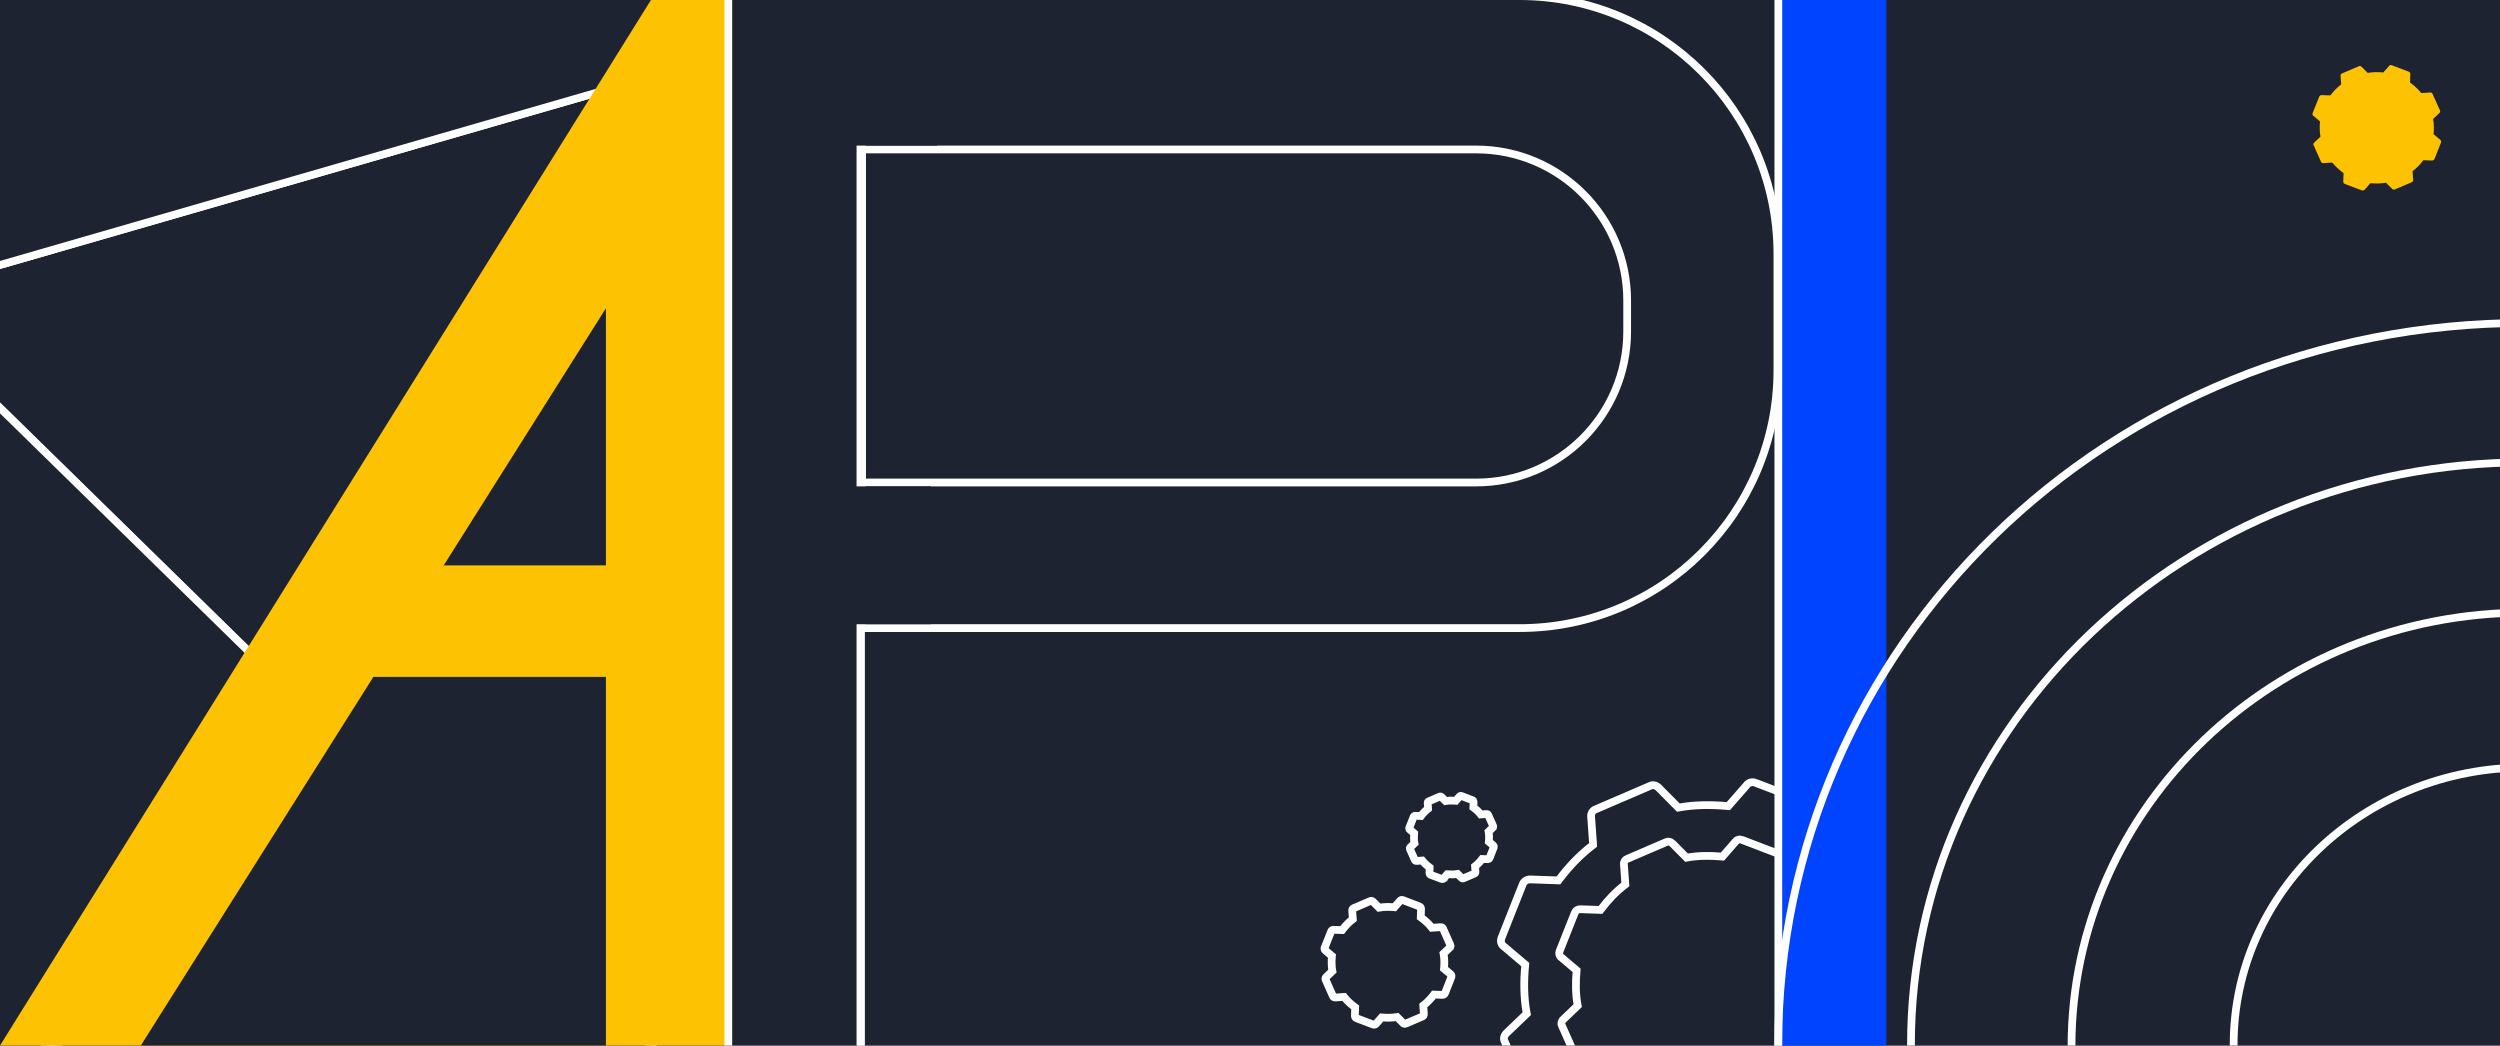<svg width="1614" height="675" viewBox="0 0 1614 675" fill="none" xmlns="http://www.w3.org/2000/svg">
<rect x="0" y="0" width="1614" height="675" fill="#808080" stroke="none"/>
<g clip-path="url(#clip0_1695_214)">
<path d="M1871.76 -73H-52.357V803H1871.76V-73Z" fill="#1D2330"/>
<g clip-path="url(#clip1_1695_214)">
<path d="M-219.788 45.803L467.235 718.502L-219.788 718.502L-219.788 45.803Z" stroke="white" stroke-width="1.62"/>
<path d="M602.652 -1.267L-329.24 267.913L-0.748 -322.911L602.652 -1.267Z" stroke="white" stroke-width="1.62"/>
<path d="M-220.598 722.168C161.848 721.744 471.703 418.349 472.134 43.874" stroke="white" stroke-width="1.626"/>
<path d="M-218.098 49.823L463.093 716.812L-218.098 716.812L-218.098 49.823Z" stroke="white" stroke-width="5"/>
<path d="M598.201 -1.725L-325.782 265.171L-0.077 -320.639L598.201 -1.725Z" stroke="white" stroke-width="5"/>
<path d="M-220.598 722.168C161.848 721.744 471.703 418.349 472.134 43.874" stroke="white" stroke-width="5"/>
<path d="M468.808 -78V675H6.10352e-05L234.404 298.5L468.808 -78Z" fill="#FDC201"/>
<path d="M391.184 199V675H90.902L391.184 199Z" fill="#1D2330"/>
<rect x="212.445" y="365" width="215.509" height="72" fill="#FDC201"/>
<path d="M470 2.5H556.5" stroke="white" stroke-width="19"/>
</g>
<g clip-path="url(#clip2_1695_214)">
<path d="M1233.65 661L1233.66 661.01C1235.2 662.275 1235.95 664.558 1235.49 666.236L1221.83 701.025L1221.83 701.034C1221.07 703.014 1219.04 704.286 1216.99 704.293L1199.29 703.682L1198.7 703.662L1198.35 704.127C1192.18 712.316 1185.1 719.879 1176.81 726.222L1176.34 726.582L1176.38 727.168L1177.62 744.587L1177.62 744.609L1177.63 744.631C1177.88 746.891 1176.61 748.855 1174.62 749.591L1174.59 749.601L1174.56 749.614L1139.75 764.588L1139.69 764.612L1139.64 764.64C1138 765.564 1135.74 765.157 1134.16 763.6C1134.15 763.598 1134.15 763.596 1134.15 763.595L1121.72 751.076L1121.31 750.656L1120.72 750.762C1110.6 752.572 1100.13 752.575 1089.63 751.665L1089.05 751.615L1088.68 752.043L1077.18 765.184L1077.17 765.199L1077.15 765.214C1076.15 766.45 1074.93 766.94 1073.36 766.94C1073.05 766.94 1072.71 766.939 1072.39 766.907C1072.05 766.873 1071.82 766.815 1071.69 766.75L1071.64 766.728L1071.59 766.708L1036.16 753.261L1036.15 753.258C1034.13 752.515 1032.84 750.513 1032.83 748.5L1033.45 731.102L1033.47 730.523L1033 730.179C1024.67 724.113 1016.98 717.152 1010.53 708.997L1010.16 708.533L1009.56 708.573L991.846 709.796L991.824 709.798L991.801 709.8C989.504 710.052 987.505 708.806 986.758 706.842L986.746 706.814L986.734 706.787L971.504 672.56L971.48 672.506L971.449 672.456C970.509 670.838 970.923 668.622 972.509 667.061C972.51 667.059 972.51 667.058 972.512 667.056L985.247 654.842L985.673 654.434L985.567 653.857C983.725 643.902 983.722 633.617 984.648 623.287L984.699 622.725L984.263 622.356L970.898 611.048L970.859 611.016L970.818 610.988C969.12 609.795 968.567 607.607 969.348 605.552C969.348 605.549 969.35 605.547 969.35 605.546L983.022 571.026L983.027 571.014C983.793 569.004 985.544 567.762 987.865 567.755L1005.56 568.366L1006.15 568.386L1006.5 567.921C1012.67 559.732 1019.75 552.169 1028.05 545.826L1028.52 545.465L1028.48 544.88L1027.24 527.461L1027.23 527.439L1027.23 527.417C1026.97 525.157 1028.24 523.193 1030.24 522.457L1030.27 522.446L1030.3 522.435L1065.11 507.461L1065.17 507.437L1065.22 507.408C1066.86 506.484 1069.11 506.891 1070.7 508.448C1070.7 508.45 1070.7 508.451 1070.71 508.453L1083.13 520.972L1083.55 521.392L1084.13 521.287C1094.26 519.477 1104.72 519.472 1115.23 520.384L1115.8 520.433L1116.18 520.005L1127.68 506.865L1127.71 506.827L1127.74 506.786C1128.95 505.118 1131.18 504.575 1133.27 505.341C1133.27 505.342 1133.27 505.343 1133.27 505.344L1168.39 518.785L1168.4 518.79C1170.41 519.532 1171.71 521.535 1171.71 523.548L1171.09 540.947L1171.07 541.525L1171.54 541.869C1179.87 547.935 1187.57 554.896 1194.02 563.052L1194.39 563.515L1194.98 563.474L1212.7 562.252L1212.72 562.25L1212.75 562.248C1215.04 561.997 1217.04 563.242 1217.79 565.207L1217.8 565.235L1217.81 565.262L1233.04 599.488L1233.07 599.542L1233.1 599.594C1234.04 601.21 1233.62 603.426 1232.04 604.987C1232.04 604.989 1232.03 604.99 1232.03 604.992L1219.3 617.206L1218.87 617.616L1218.98 618.191C1220.82 628.146 1220.83 638.431 1219.9 648.761L1219.85 649.323L1220.28 649.693L1233.65 661Z" stroke="white" stroke-width="5"/>
<path d="M1196.61 653.941L1196.62 653.949C1197.72 654.857 1198.26 656.496 1197.93 657.701L1188.12 682.678L1188.12 682.684C1187.58 684.106 1186.12 685.018 1184.65 685.023L1171.94 684.585L1171.52 684.57L1171.27 684.904C1166.84 690.783 1161.75 696.213 1155.8 700.768L1155.46 701.026L1155.49 701.446L1156.38 713.953L1156.38 713.968L1156.38 713.984C1156.57 715.607 1155.66 717.017 1154.22 717.545L1154.2 717.552L1154.18 717.562L1129.19 728.312L1129.15 728.329L1129.11 728.35C1127.93 729.013 1126.31 728.721 1125.17 727.603C1125.17 727.601 1125.17 727.6 1125.17 727.599L1116.25 718.612L1115.95 718.31L1115.53 718.386C1108.26 719.685 1100.75 719.688 1093.21 719.034L1092.79 718.998L1092.53 719.306L1084.27 728.74L1084.26 728.751L1084.25 728.762C1083.53 729.649 1082.65 730.001 1081.53 730.001C1081.3 730.001 1081.06 730 1080.83 729.977C1080.59 729.953 1080.42 729.911 1080.33 729.864L1080.29 729.849L1080.26 729.834L1054.82 720.18L1054.81 720.178C1053.36 719.645 1052.44 718.207 1052.43 716.762L1052.88 704.271L1052.89 703.856L1052.55 703.608C1046.57 699.253 1041.05 694.256 1036.42 688.401L1036.15 688.068L1035.72 688.097L1023 688.975L1022.99 688.976L1022.97 688.977C1021.32 689.158 1019.89 688.264 1019.35 686.854L1019.34 686.833L1019.33 686.814L1008.4 662.241L1008.38 662.202L1008.36 662.166C1007.69 661.005 1007.98 659.413 1009.12 658.293C1009.12 658.292 1009.12 658.29 1009.12 658.289L1018.27 649.52L1018.57 649.227L1018.5 648.813C1017.17 641.666 1017.17 634.282 1017.84 626.865L1017.87 626.462L1017.56 626.197L1007.96 618.078L1007.94 618.055L1007.91 618.035C1006.69 617.179 1006.29 615.608 1006.85 614.133C1006.85 614.13 1006.85 614.129 1006.85 614.128L1016.67 589.345L1016.67 589.336C1017.22 587.893 1018.48 587.001 1020.15 586.996L1032.85 587.435L1033.28 587.449L1033.53 587.115C1037.96 581.236 1043.04 575.806 1049 571.252L1049.33 570.994L1049.3 570.573L1048.41 558.067L1048.41 558.051L1048.41 558.035C1048.22 556.413 1049.14 555.003 1050.57 554.475L1050.59 554.467L1050.61 554.459L1075.6 543.708L1075.64 543.691L1075.68 543.67C1076.86 543.007 1078.48 543.299 1079.62 544.417C1079.62 544.418 1079.62 544.419 1079.62 544.42L1088.54 553.409L1088.84 553.71L1089.26 553.634C1096.53 552.335 1104.04 552.332 1111.59 552.986L1112 553.022L1112.27 552.714L1120.52 543.28L1120.55 543.253L1120.57 543.224C1121.44 542.026 1123.04 541.636 1124.54 542.186C1124.54 542.187 1124.54 542.188 1124.54 542.188L1149.75 551.838L1149.76 551.842C1151.2 552.375 1152.13 553.812 1152.14 555.258L1151.69 567.749L1151.68 568.164L1152.02 568.412C1158 572.767 1163.52 577.764 1168.15 583.62L1168.42 583.952L1168.84 583.923L1181.56 583.045L1181.58 583.044L1181.6 583.042C1183.25 582.862 1184.68 583.756 1185.22 585.167L1185.23 585.187L1185.23 585.206L1196.17 609.779L1196.19 609.817L1196.21 609.855C1196.88 611.015 1196.59 612.606 1195.45 613.727C1195.45 613.728 1195.45 613.729 1195.45 613.731L1186.3 622.499L1186 622.794L1186.07 623.207C1187.4 630.354 1187.4 637.738 1186.73 645.155L1186.7 645.558L1187.01 645.824L1196.61 653.941Z" stroke="white" stroke-width="5"/>
<path d="M936.498 628.969L936.502 628.972C936.976 629.361 937.207 630.064 937.065 630.58L932.862 641.284L932.861 641.287C932.629 641.896 932.002 642.287 931.372 642.29L925.927 642.102L925.745 642.095L925.638 642.239C923.739 644.758 921.561 647.085 919.008 649.037L918.863 649.148L918.876 649.328L919.259 654.688L919.259 654.695L919.26 654.701C919.339 655.397 918.948 656.001 918.334 656.227L918.325 656.231L918.316 656.235L907.604 660.842L907.588 660.849L907.572 660.858C907.066 661.142 906.373 661.017 905.884 660.538C905.884 660.537 905.883 660.537 905.883 660.536L902.06 656.685L901.932 656.555L901.751 656.588C898.636 657.145 895.417 657.146 892.183 656.866L892.007 656.85L891.892 656.982L888.353 661.025L888.349 661.03L888.345 661.035C888.036 661.415 887.662 661.566 887.18 661.566C887.082 661.566 886.979 661.565 886.879 661.555C886.776 661.545 886.705 661.527 886.664 661.507L886.649 661.5L886.634 661.494L875.731 657.357L875.728 657.356C875.108 657.127 874.711 656.511 874.708 655.892L874.899 650.539L874.906 650.361L874.76 650.255C872.197 648.388 869.83 646.246 867.845 643.737L867.732 643.594L867.548 643.607L862.097 643.983L862.09 643.984L862.083 643.984C861.376 644.062 860.761 643.678 860.531 643.074L860.528 643.065L860.524 643.057L855.838 632.526L855.83 632.509L855.821 632.494C855.532 631.996 855.659 631.314 856.147 630.834C856.147 630.833 856.147 630.833 856.148 630.832L860.067 627.074L860.198 626.948L860.165 626.771C859.598 623.708 859.597 620.543 859.882 617.365L859.898 617.192L859.764 617.078L855.651 613.599L855.639 613.589L855.627 613.58C855.104 613.213 854.934 612.54 855.175 611.908C855.175 611.907 855.175 611.906 855.175 611.906L859.382 601.285L859.383 601.281C859.619 600.662 860.158 600.28 860.872 600.278L866.318 600.466L866.499 600.472L866.607 600.329C868.505 597.809 870.684 595.482 873.236 593.531L873.381 593.42L873.368 593.24L872.986 587.88L872.985 587.873L872.984 587.866C872.906 587.171 873.296 586.567 873.911 586.34L873.919 586.337L873.928 586.333L884.64 581.726L884.657 581.719L884.673 581.71C885.179 581.425 885.872 581.55 886.36 582.03C886.361 582.03 886.361 582.031 886.362 582.031L890.184 585.883L890.313 586.012L890.493 585.98C893.609 585.423 896.828 585.422 900.061 585.702L900.237 585.718L900.353 585.586L903.891 581.543L903.902 581.531L903.911 581.518C904.284 581.005 904.969 580.838 905.611 581.074C905.612 581.074 905.612 581.074 905.613 581.075L916.417 585.21L916.421 585.212C917.04 585.44 917.438 586.056 917.44 586.676L917.25 592.029L917.243 592.207L917.389 592.313C919.952 594.18 922.318 596.321 924.304 598.831L924.417 598.973L924.6 598.961L930.052 598.585L930.059 598.584L930.066 598.583C930.773 598.506 931.387 598.889 931.618 599.494L931.621 599.502L931.625 599.511L936.311 610.042L936.319 610.059L936.328 610.074C936.617 610.572 936.489 611.254 936.002 611.734C936.002 611.734 936.001 611.735 936.001 611.736L932.083 615.494L931.951 615.62L931.984 615.797C932.55 618.86 932.552 622.024 932.266 625.203L932.251 625.376L932.385 625.49L936.498 628.969Z" stroke="white" stroke-width="5"/>
<path d="M964.047 545.805L964.05 545.807C964.366 546.066 964.52 546.535 964.425 546.879L961.623 554.015L961.623 554.017C961.468 554.423 961.05 554.684 960.63 554.685L957 554.56L956.879 554.556L956.807 554.651C955.542 556.331 954.089 557.882 952.387 559.184L952.291 559.257L952.299 559.378L952.554 562.951L952.555 562.955L952.555 562.96C952.608 563.423 952.348 563.826 951.938 563.977L951.932 563.979L951.926 563.982L944.785 567.054L944.774 567.058L944.763 567.064C944.426 567.254 943.964 567.17 943.638 566.851C943.638 566.85 943.638 566.85 943.637 566.85L941.088 564.282L941.003 564.196L940.883 564.217C938.806 564.589 936.66 564.589 934.504 564.403L934.387 564.392L934.31 564.48L931.95 567.176L931.948 567.179L931.945 567.182C931.739 567.435 931.49 567.536 931.168 567.536C931.103 567.536 931.035 567.536 930.968 567.529C930.899 567.522 930.852 567.51 930.825 567.497L930.815 567.492L930.805 567.488L923.536 564.73L923.534 564.729C923.121 564.577 922.856 564.166 922.854 563.753L922.982 560.185L922.986 560.066L922.889 559.995C921.18 558.751 919.602 557.323 918.279 555.65L918.204 555.555L918.081 555.563L914.447 555.814L914.442 555.815L914.437 555.815C913.966 555.867 913.556 555.611 913.403 555.208L913.4 555.202L913.398 555.197L910.274 548.176L910.269 548.165L910.263 548.155C910.07 547.823 910.155 547.368 910.48 547.048C910.48 547.048 910.48 547.047 910.481 547.047L913.093 544.542L913.18 544.458L913.159 544.339C912.781 542.297 912.78 540.188 912.97 538.069L912.981 537.953L912.891 537.878L910.15 535.558L910.141 535.552L910.133 535.546C909.785 535.301 909.671 534.852 909.832 534.431C909.832 534.43 909.832 534.43 909.832 534.429L912.637 527.349L912.638 527.346C912.795 526.934 913.154 526.679 913.63 526.678L917.26 526.803L917.381 526.807L917.453 526.711C918.719 525.032 920.171 523.48 921.873 522.179L921.969 522.105L921.961 521.985L921.706 518.412L921.706 518.408L921.705 518.403C921.653 517.939 921.913 517.537 922.322 517.386L922.328 517.383L922.334 517.381L929.475 514.309L929.487 514.305L929.497 514.299C929.834 514.109 930.297 514.193 930.622 514.512C930.622 514.512 930.623 514.513 930.623 514.513L933.172 517.081L933.257 517.167L933.377 517.146C935.455 516.774 937.601 516.773 939.756 516.96L939.874 516.971L939.95 516.883L942.31 514.187L942.317 514.179L942.322 514.171C942.571 513.829 943.028 513.717 943.456 513.875C943.457 513.875 943.457 513.875 943.457 513.875L950.66 516.632L950.663 516.633C951.075 516.786 951.341 517.196 951.342 517.609L951.215 521.178L951.211 521.297L951.308 521.368C953.016 522.612 954.594 524.04 955.918 525.713L955.993 525.808L956.115 525.799L959.75 525.549L959.755 525.548L959.759 525.548C960.23 525.496 960.64 525.752 960.794 526.155L960.796 526.16L960.798 526.166L963.923 533.187L963.928 533.198L963.934 533.208C964.127 533.54 964.042 533.995 963.717 534.315C963.716 534.315 963.716 534.316 963.716 534.316L961.104 536.821L961.016 536.905L961.038 537.023C961.416 539.065 961.417 541.175 961.226 543.294L961.216 543.409L961.305 543.485L964.047 545.805Z" stroke="white" stroke-width="5"/>
<rect x="464.5" y="-12.5" width="91" height="691" stroke="white" stroke-width="5"/>
<path d="M556.5 -2.5H981C1072.96 -2.5 1147.5 72.045 1147.5 164V239C1147.5 330.955 1072.96 405.5 981 405.5H556.5V-2.5Z" stroke="white" stroke-width="5"/>
<path d="M556.5 96.5H953C1006.85 96.5 1050.5 140.152 1050.5 194V214C1050.5 267.848 1006.85 311.5 953 311.5H556.5V96.5Z" stroke="white" stroke-width="5"/>
<rect x="465.5" y="-7.5" width="90.327" height="685.497" stroke="white" stroke-width="5"/>
<rect x="523" y="314" width="78" height="89" fill="#1D2330"/>
<rect x="527" width="78" height="94" fill="#1D2330"/>
</g>
<path d="M470.198 675V0" stroke="white" stroke-width="5"/>
<g clip-path="url(#clip3_1695_214)">
<rect x="1149.12" width="68.757" height="675" fill="#0044FF"/>
<path d="M2119.48 674.5C2119.48 931.753 1900.64 1140.5 1630.42 1140.5C1360.25 1140.5 1148 932.293 1148 675C1148 417.7 1360.25 208.5 1630.42 208.5C1900.64 208.5 2119.48 417.247 2119.48 674.5Z" stroke="white" stroke-width="5"/>
<path d="M2027.12 674.5C2027.12 882.035 1849.64 1050.5 1630.42 1050.5C1411.2 1050.5 1233.72 882.035 1233.72 674.5C1233.72 466.965 1411.2 298.5 1630.42 298.5C1849.64 298.5 2027.12 466.965 2027.12 674.5Z" stroke="white" stroke-width="5"/>
<path d="M1923.47 675.5C1923.47 830.035 1792.38 955.5 1630.42 955.5C1468.46 955.5 1337.37 830.035 1337.37 675.5C1337.37 520.965 1468.46 395.5 1630.42 395.5C1792.38 395.5 1923.47 520.965 1923.47 675.5Z" stroke="white" stroke-width="5"/>
<path d="M1818.8 674.5C1818.8 773.242 1734.58 853.5 1630.42 853.5C1526.26 853.5 1442.04 773.242 1442.04 674.5C1442.04 575.758 1526.26 495.5 1630.42 495.5C1734.58 495.5 1818.8 575.758 1818.8 674.5Z" stroke="white" stroke-width="5"/>
<path d="M1575.41 90.24L1575.41 90.243C1575.89 90.634 1576.13 91.34 1575.98 91.859L1571.72 102.617L1571.72 102.62C1571.49 103.232 1570.85 103.625 1570.21 103.627L1564.7 103.439L1564.51 103.432L1564.4 103.576C1562.48 106.108 1560.27 108.447 1557.69 110.409L1557.54 110.52L1557.55 110.701L1557.94 116.088L1557.94 116.094L1557.94 116.101C1558.02 116.8 1557.63 117.407 1557 117.635L1556.99 117.638L1556.99 117.642L1546.13 122.273L1546.12 122.28L1546.1 122.289C1545.59 122.574 1544.89 122.449 1544.39 121.967C1544.39 121.966 1544.39 121.966 1544.39 121.965L1540.52 118.094L1540.39 117.965L1540.2 117.997C1537.05 118.557 1533.79 118.558 1530.51 118.276L1530.33 118.261L1530.21 118.393L1526.63 122.457L1526.62 122.461L1526.62 122.466C1526.31 122.848 1525.93 123 1525.44 123C1525.34 123 1525.24 122.999 1525.14 122.99C1525.03 122.979 1524.96 122.961 1524.92 122.941L1524.9 122.934L1524.89 122.928L1513.84 118.77L1513.84 118.769C1513.21 118.539 1512.81 117.92 1512.8 117.298L1513 111.918L1513 111.739L1512.86 111.632C1510.26 109.756 1507.86 107.604 1505.85 105.082L1505.74 104.939L1505.55 104.951L1500.03 105.329L1500.02 105.33L1500.01 105.33C1499.3 105.408 1498.67 105.023 1498.44 104.416L1498.44 104.407L1498.43 104.399L1493.69 93.815L1493.68 93.798L1493.67 93.782C1493.38 93.282 1493.51 92.597 1494 92.114C1494 92.114 1494 92.113 1494 92.113L1497.97 88.336L1498.1 88.21L1498.07 88.031C1497.5 84.953 1497.5 81.772 1497.78 78.578L1497.8 78.404L1497.66 78.29L1493.5 74.793L1493.49 74.783L1493.47 74.775C1492.94 74.406 1492.77 73.729 1493.01 73.094C1493.01 73.093 1493.01 73.092 1493.01 73.092L1497.28 62.417L1497.28 62.413C1497.52 61.792 1498.06 61.408 1498.79 61.406L1504.3 61.595L1504.49 61.601L1504.6 61.457C1506.52 58.925 1508.73 56.586 1511.31 54.625L1511.46 54.513L1511.45 54.332L1511.06 48.946L1511.06 48.939L1511.06 48.932C1510.98 48.233 1511.37 47.626 1512 47.398L1512.01 47.395L1512.01 47.391L1522.87 42.761L1522.88 42.754L1522.9 42.745C1523.41 42.459 1524.12 42.585 1524.61 43.066C1524.61 43.067 1524.61 43.067 1524.61 43.068L1528.48 46.939L1528.61 47.069L1528.8 47.036C1531.95 46.477 1535.22 46.475 1538.49 46.757L1538.67 46.773L1538.79 46.64L1542.37 42.577L1542.38 42.565L1542.39 42.552C1542.77 42.036 1543.46 41.868 1544.11 42.106C1544.11 42.106 1544.12 42.106 1544.12 42.106L1555.06 46.263L1555.07 46.264C1555.69 46.494 1556.1 47.113 1556.1 47.736L1555.91 53.116L1555.9 53.295L1556.05 53.401C1558.64 55.277 1561.04 57.429 1563.05 59.951L1563.17 60.095L1563.35 60.082L1568.88 59.704L1568.88 59.703L1568.89 59.703C1569.61 59.625 1570.23 60.01 1570.46 60.618L1570.47 60.626L1570.47 60.635L1575.22 71.219L1575.23 71.235L1575.23 71.251C1575.53 71.751 1575.4 72.436 1574.9 72.919C1574.9 72.919 1574.9 72.92 1574.9 72.921L1570.93 76.697L1570.8 76.824L1570.83 77.002C1571.41 80.081 1571.41 83.261 1571.12 86.455L1571.1 86.629L1571.24 86.743L1575.41 90.24Z" fill="#FDC201"/>
<path d="M1148.09 675V0" stroke="white" stroke-width="5"/>
</g>
</g>
<defs>
<clipPath id="clip0_1695_214">
<rect width="1614" height="675" fill="white"/>
</clipPath>
<clipPath id="clip1_1695_214">
<rect width="472.218" height="675" fill="white"/>
</clipPath>
<clipPath id="clip2_1695_214">
<rect width="683.659" height="675" fill="white" transform="translate(472.218)"/>
</clipPath>
<clipPath id="clip3_1695_214">
<rect width="471" height="675" fill="white" transform="translate(1143)"/>
</clipPath>
</defs>
</svg>
